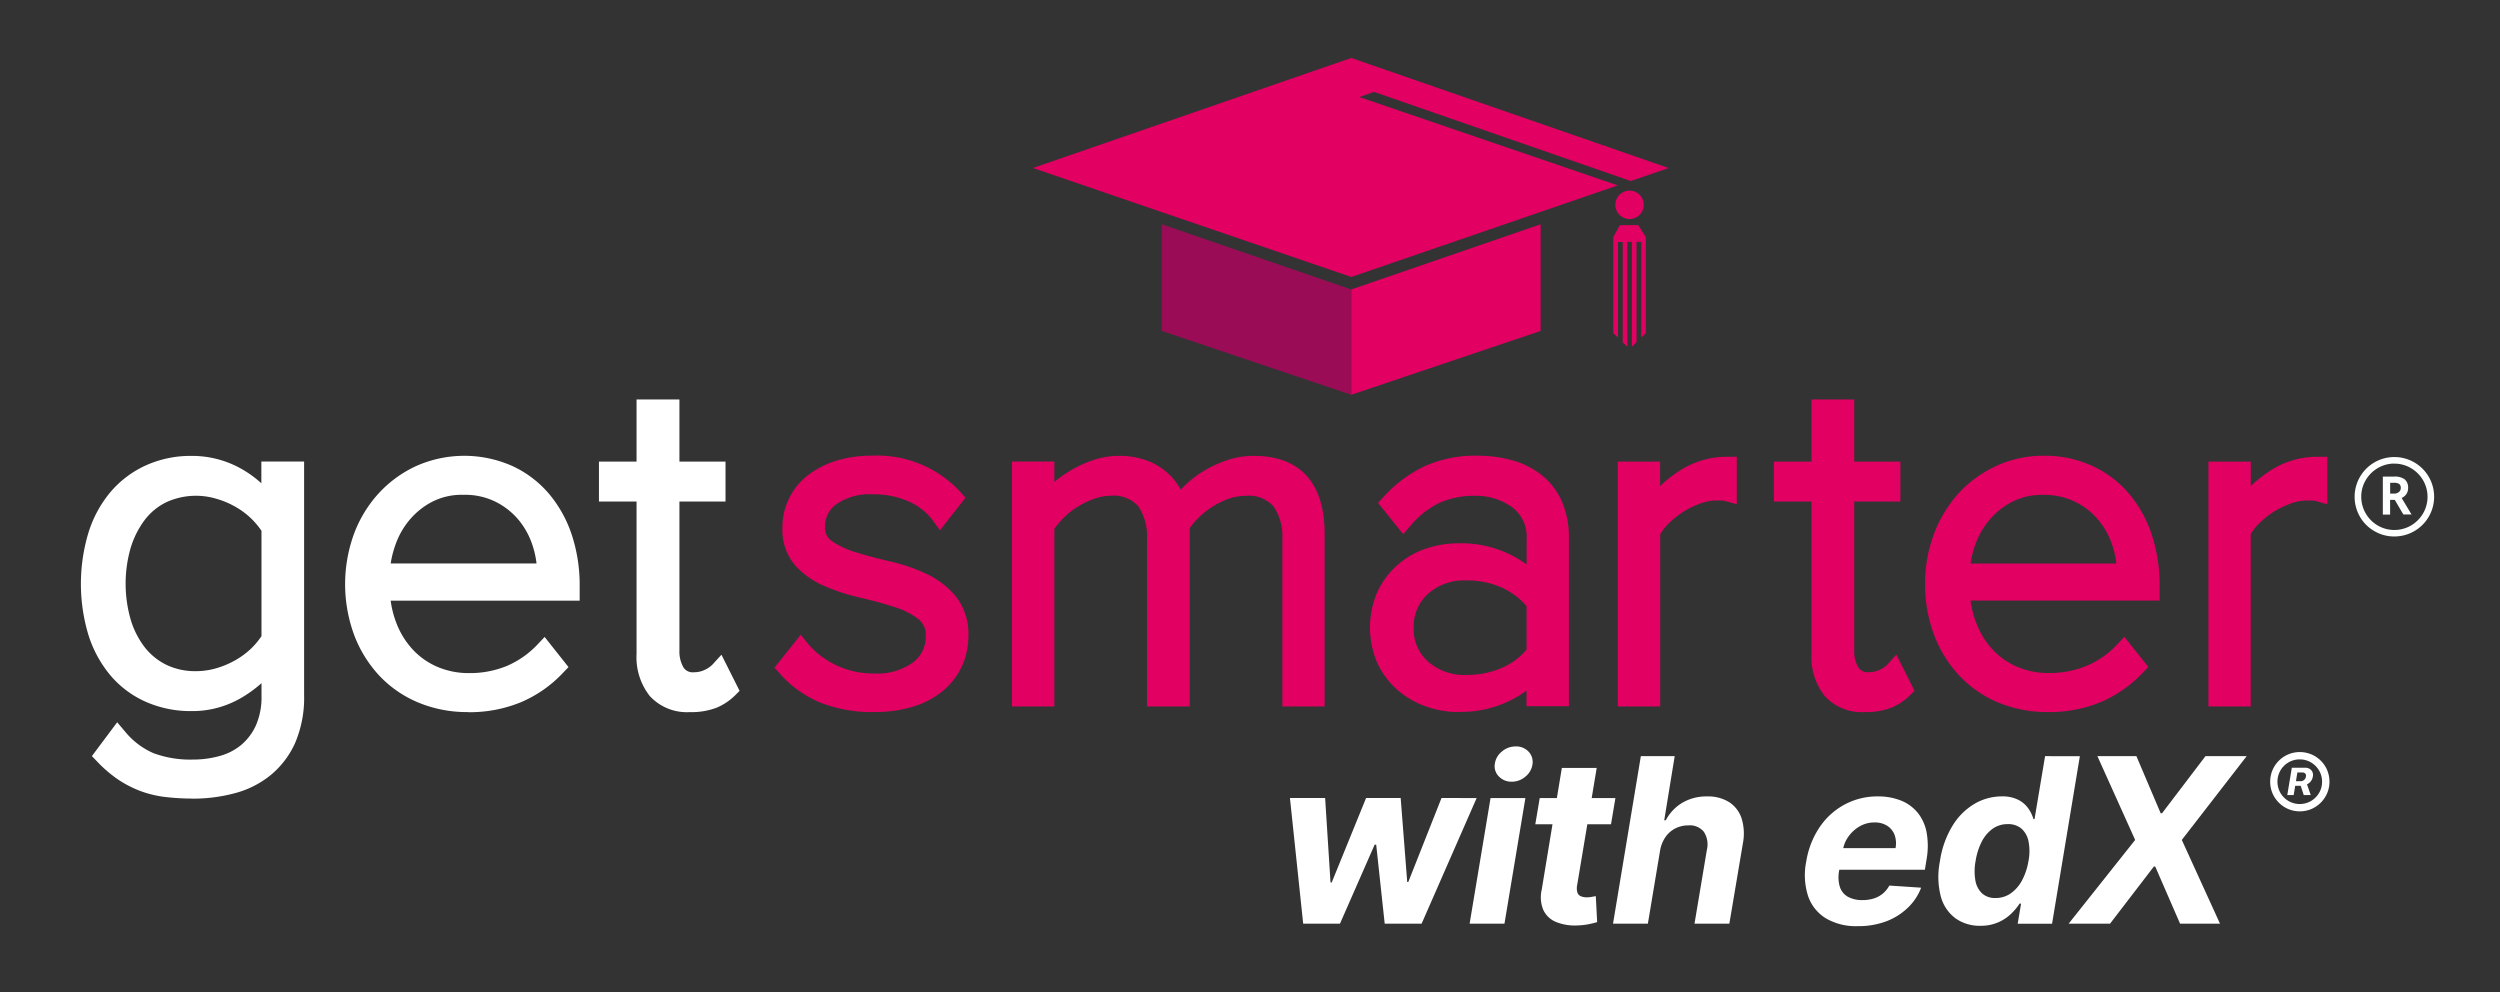 <svg xmlns="http://www.w3.org/2000/svg" xmlns:xlink="http://www.w3.org/1999/xlink" width="185.45" height="73.59" viewBox="0 0 185.45 73.59">
  <rect x="0" y="0" width="185.45" height="73.59" fill="#333333" stroke="none"/>
  <defs>
    <clipPath id="clip-path">
      <rect id="Rectangle_1" data-name="Rectangle 1" width="174.564" height="64.403" fill="none"/>
    </clipPath>
    <clipPath id="clip-get-smarter_logo-1_header_185.45x73.59">
      <rect width="185.45" height="73.59"/>
    </clipPath>
  </defs>
  <g id="get-smarter_logo-1_header_185.45x73.59" clip-path="url(#clip-get-smarter_logo-1_header_185.45x73.59)">
    <g id="Group_2" data-name="Group 2" transform="translate(6 4.299)">
      <g id="Group_1" data-name="Group 1" clip-path="url(#clip-path)">
        <path id="Path_1" data-name="Path 1" d="M807.488,8.163,783.958,0,760.344,8.163l23.614,8.084,19.77-6.793L784.557,2.9l1.093-.381,19.037,6.61,2.8-.96ZM804.6,11.948a1.054,1.054,0,1,0-1.054-1.054,1.055,1.055,0,0,0,1.054,1.054m-.722.46-.485.876v7.129l.351.332v-7.09h.351V21.1l.346.326V13.645h.331v7.782l.346-.346V13.645h.356v7.095l.332-.332V13.279l-.569-.876h-1.361Z" transform="translate(-689.72)" fill="#e20062"/>
        <path id="Path_2" data-name="Path 2" d="M1028.62,140.752v-7.911l-14.046,4.834v7.812Z" transform="translate(-920.337 -120.502)" fill="#e20062"/>
        <path id="Path_3" data-name="Path 3" d="M863.3,140.752v-7.911l14.05,4.834v7.812Z" transform="translate(-783.117 -120.502)" fill="#9b0c56"/>
        <path id="Path_4" data-name="Path 4" d="M648.4,295.905a9.509,9.509,0,0,1-3.656-.7,8.425,8.425,0,0,1-2.894-1.989,9.02,9.02,0,0,1-1.88-3.023,10.522,10.522,0,0,1-.673-3.814,10.353,10.353,0,0,1,.653-3.671,9.5,9.5,0,0,1,1.816-3.018,8.8,8.8,0,0,1,2.8-2.038,8.334,8.334,0,0,1,3.522-.762,8.426,8.426,0,0,1,3.681.787,7.846,7.846,0,0,1,2.721,2.108,9.031,9.031,0,0,1,1.652,3.062,11.8,11.8,0,0,1,.554,3.636v1.153H642.668a7.4,7.4,0,0,0,.43,1.672,5.984,5.984,0,0,0,1.187,1.939,5.487,5.487,0,0,0,1.821,1.291,5.937,5.937,0,0,0,2.424.47,7.186,7.186,0,0,0,2.761-.539,6.58,6.58,0,0,0,2.261-1.588l.524-.559,1.781,2.236-.4.416a9.341,9.341,0,0,1-3.1,2.177,9.945,9.945,0,0,1-3.973.752Zm-13.556,0a3.728,3.728,0,0,1-2.993-1.192,4.641,4.641,0,0,1-.98-3.127v-11.3h-2.79v-2.963h2.79v-4.606h3.171v4.606h3.424v2.963h-3.424v11.028a2.343,2.343,0,0,0,.312,1.291.82.82,0,0,0,.772.341,1.857,1.857,0,0,0,.816-.183,1.9,1.9,0,0,0,.574-.4l.648-.722,1.351,2.686-.341.336a4.265,4.265,0,0,1-1.36.91,5.206,5.206,0,0,1-1.969.331Zm-30.169,0a7.293,7.293,0,0,1-2.355-.4,6.53,6.53,0,0,1-2.113-1.2,6.119,6.119,0,0,1-1.514-1.974,6.62,6.62,0,0,1,0-5.393,6.017,6.017,0,0,1,1.514-1.984,6.153,6.153,0,0,1,2.1-1.187,7.524,7.524,0,0,1,2.37-.381,8.22,8.22,0,0,1,5.061,1.568v-1.9a2.712,2.712,0,0,0-1.059-2.335,4.565,4.565,0,0,0-2.815-.856,6.213,6.213,0,0,0-2.568.514,6.4,6.4,0,0,0-2.192,1.732l-.519.6-1.87-2.32.386-.421a9.888,9.888,0,0,1,3.067-2.3,9.16,9.16,0,0,1,3.9-.782,9.732,9.732,0,0,1,2.588.336,6.186,6.186,0,0,1,2.187,1.093,5.152,5.152,0,0,1,1.5,1.939,6.541,6.541,0,0,1,.53,2.7v12.517h-3.142v-1.158a8.245,8.245,0,0,1-5.061,1.578Zm-43.374,0a10.467,10.467,0,0,1-3.889-.678,8.206,8.206,0,0,1-3.092-2.2l-.376-.416,1.949-2.444.519.648a6.113,6.113,0,0,0,2.023,1.568,6.273,6.273,0,0,0,2.9.658,4.491,4.491,0,0,0,2.894-.826,2.386,2.386,0,0,0,.94-1.93,1.484,1.484,0,0,0-.534-1.262,5.39,5.39,0,0,0-1.761-.9c-.762-.252-1.583-.475-2.508-.693a15.12,15.12,0,0,1-2.677-.856,6.22,6.22,0,0,1-2.2-1.539,4.038,4.038,0,0,1-.955-2.81,4.872,4.872,0,0,1,1.816-3.829,6.659,6.659,0,0,1,2.1-1.113,9.02,9.02,0,0,1,2.756-.4,8.4,8.4,0,0,1,6.535,2.7l.376.416-1.9,2.424-.514-.717a4.482,4.482,0,0,0-1.771-1.41,6.326,6.326,0,0,0-2.7-.544,4.332,4.332,0,0,0-2.686.727,2.035,2.035,0,0,0-.856,1.672,1.191,1.191,0,0,0,.51,1.069,6.282,6.282,0,0,0,1.781.831c.712.223,1.509.435,2.518.673a12.959,12.959,0,0,1,2.691.915,6.325,6.325,0,0,1,2.2,1.677,4.484,4.484,0,0,1,.94,2.969,5.375,5.375,0,0,1-.465,2.187,5.268,5.268,0,0,1-1.38,1.821,6.3,6.3,0,0,1-2.207,1.192,9.644,9.644,0,0,1-2.958.416Zm33.454-.416h-3.137V283.037a3.86,3.86,0,0,0-.663-2.4,2.44,2.44,0,0,0-2.058-.772,3.852,3.852,0,0,0-1.192.193,5.855,5.855,0,0,0-1.2.564,6.309,6.309,0,0,0-1.069.836,5.372,5.372,0,0,0-.688.8V295.49h-3.171V283.037a3.907,3.907,0,0,0-.653-2.409,2.446,2.446,0,0,0-2.073-.767,3.572,3.572,0,0,0-1.148.208,6.407,6.407,0,0,0-1.212.569,5.423,5.423,0,0,0-1.064.826,7.791,7.791,0,0,0-.722.841V295.49h-3.142V277.318h3.142v1.509a9.076,9.076,0,0,1,1.039-.742,8.765,8.765,0,0,1,1.736-.836,6.037,6.037,0,0,1,2-.351,5.77,5.77,0,0,1,1.944.3,4.72,4.72,0,0,1,1.509.826,4.421,4.421,0,0,1,1.039,1.192c.035.059.074.124.109.188.1-.1.2-.213.307-.312a7.9,7.9,0,0,1,1.445-1.1,9.147,9.147,0,0,1,1.7-.777,6.171,6.171,0,0,1,1.954-.317c3.448,0,5.269,2,5.269,5.793v12.8Zm68.7,0h-3.141V277.323h3.141v1.811a10.111,10.111,0,0,1,1.469-1.153,6.409,6.409,0,0,1,3.547-1.014h.663v3.527l-.846-.242a.88.88,0,0,0-.257-.04h-.465a3.435,3.435,0,0,0-1.133.218,6.669,6.669,0,0,0-1.271.614,6.805,6.805,0,0,0-1.093.871,3.867,3.867,0,0,0-.618.787V295.48Zm-43.814,0h-3.137V277.323h3.137v1.816a9.608,9.608,0,0,1,1.474-1.158,6.437,6.437,0,0,1,3.552-1.014h.663v3.518l-.836-.228a1.029,1.029,0,0,0-.262-.045h-.47a3.352,3.352,0,0,0-1.138.223,6.341,6.341,0,0,0-1.262.613,6.416,6.416,0,0,0-1.088.871,4.167,4.167,0,0,0-.628.8V295.49ZM605.3,286.144a3.983,3.983,0,0,0-2.889,1,3.262,3.262,0,0,0-1.049,2.513,3.2,3.2,0,0,0,1.044,2.484,4.073,4.073,0,0,0,2.894,1.009,6.462,6.462,0,0,0,2.6-.524,4.965,4.965,0,0,0,1.835-1.356v-3.221a5.278,5.278,0,0,0-1.84-1.38,6.409,6.409,0,0,0-2.588-.534Zm37.367-1.257h10.82a6.653,6.653,0,0,0-.3-1.346,5.719,5.719,0,0,0-1.014-1.86,5.154,5.154,0,0,0-4.131-1.885,4.787,4.787,0,0,0-2.3.519,5.455,5.455,0,0,0-1.687,1.356,5.98,5.98,0,0,0-1.054,1.87,7.707,7.707,0,0,0-.337,1.351Z" transform="translate(-502.494 -247.382)" fill="#e20062"/>
        <path id="Path_5" data-name="Path 5" d="M8.312,302.322a17.869,17.869,0,0,1-2.019-.114,7.979,7.979,0,0,1-1.845-.435,8.173,8.173,0,0,1-1.667-.851,9.527,9.527,0,0,1-1.573-1.346l-.391-.406,1.875-2.508.539.633a5.645,5.645,0,0,0,2.152,1.657,7.828,7.828,0,0,0,2.924.475,7.337,7.337,0,0,0,2.014-.272,4.23,4.23,0,0,0,1.588-.826,4.135,4.135,0,0,0,1.079-1.445,5.229,5.229,0,0,0,.411-2.2v-.925a9.21,9.21,0,0,1-1.44,1.054,7.171,7.171,0,0,1-3.76,1.019,8.21,8.21,0,0,1-3.335-.668,7.309,7.309,0,0,1-2.627-1.929,8.724,8.724,0,0,1-1.662-3,13.144,13.144,0,0,1,0-7.683,8.7,8.7,0,0,1,1.657-3.013,7.534,7.534,0,0,1,2.622-1.949,8.031,8.031,0,0,1,3.339-.688,7.43,7.43,0,0,1,3.651.925,7.926,7.926,0,0,1,1.544,1.108v-1.613h3.171v17.331a8.531,8.531,0,0,1-.673,3.557,6.584,6.584,0,0,1-1.845,2.4,7.061,7.061,0,0,1-2.672,1.326,11.946,11.946,0,0,1-3.077.391ZM45.2,295.905a3.732,3.732,0,0,1-3-1.192,4.641,4.641,0,0,1-.98-3.127v-11.3h-2.79v-2.963h2.79v-4.606H44.4v4.606h3.419v2.963H44.4v11.028a2.363,2.363,0,0,0,.307,1.291.813.813,0,0,0,.767.346,1.844,1.844,0,0,0,.816-.183,1.887,1.887,0,0,0,.579-.406l.648-.712,1.346,2.681-.336.336a4.348,4.348,0,0,1-1.361.91,5.232,5.232,0,0,1-1.974.331Zm-16.495,0a9.42,9.42,0,0,1-3.656-.7,8.424,8.424,0,0,1-2.9-1.989,9.168,9.168,0,0,1-1.875-3.023,10.92,10.92,0,0,1-.025-7.48,9.227,9.227,0,0,1,1.831-3.023,8.748,8.748,0,0,1,2.785-2.033,8.775,8.775,0,0,1,7.208.025,7.928,7.928,0,0,1,2.716,2.108,9.239,9.239,0,0,1,1.657,3.062,11.918,11.918,0,0,1,.554,3.636v1.153H22.98a7.324,7.324,0,0,0,.43,1.677,6.127,6.127,0,0,0,1.2,1.939,5.392,5.392,0,0,0,1.821,1.286,5.9,5.9,0,0,0,2.419.47,7.18,7.18,0,0,0,2.756-.534,6.8,6.8,0,0,0,2.271-1.593l.524-.554,1.771,2.236-.4.416a9.229,9.229,0,0,1-3.1,2.177,9.989,9.989,0,0,1-3.978.752ZM6.342,292.4a4.923,4.923,0,0,0,2.192.47,5.385,5.385,0,0,0,1.514-.218,6.519,6.519,0,0,0,1.42-.6,5.967,5.967,0,0,0,1.177-.876,5.655,5.655,0,0,0,.752-.905v-7.812a5.654,5.654,0,0,0-1.924-1.776,6.19,6.19,0,0,0-1.42-.6,5.277,5.277,0,0,0-3.711.252,4.5,4.5,0,0,0-1.613,1.326,6.68,6.68,0,0,0-1.039,2.073,9.625,9.625,0,0,0,0,5.294,6.3,6.3,0,0,0,1.034,2.053A4.615,4.615,0,0,0,6.342,292.4Zm16.638-7.52H33.8a6.837,6.837,0,0,0-.3-1.351,5.74,5.74,0,0,0-1.014-1.86,5.314,5.314,0,0,0-1.707-1.356,5.1,5.1,0,0,0-2.419-.524,4.8,4.8,0,0,0-2.3.515,5.482,5.482,0,0,0-1.687,1.356,5.873,5.873,0,0,0-1.049,1.865,7.162,7.162,0,0,0-.341,1.356Z" transform="translate(0 -247.382)" fill="#fff"/>
        <path id="Path_6" data-name="Path 6" d="M1818.841,324.624a2.925,2.925,0,0,1-1.5-.406,2.879,2.879,0,0,1-1.069-1.083,2.962,2.962,0,0,1,.01-2.924,2.941,2.941,0,0,1,2.558-1.479,2.942,2.942,0,0,1,1.469.391,2.945,2.945,0,0,1-1.474,5.5Zm0-5.408a2.415,2.415,0,0,0-1.227.332,2.478,2.478,0,0,0-.9.9,2.386,2.386,0,0,0-.332,1.232,2.447,2.447,0,0,0,.332,1.232,2.451,2.451,0,0,0,3.354.9,2.48,2.48,0,0,0,.9-.9,2.445,2.445,0,0,0,0-2.459,2.48,2.48,0,0,0-.9-.9,2.384,2.384,0,0,0-1.232-.332Zm1.286,3.775h-.619l-.015-.02-.624-1.064h-.346V323h-.539v-2.82h.846a1.214,1.214,0,0,1,.777.208.79.79,0,0,1,.252.643.777.777,0,0,1-.139.46.823.823,0,0,1-.341.277l.742,1.237Zm-1.6-1.549h.287a.535.535,0,0,0,.366-.119.371.371,0,0,0,.134-.292.359.359,0,0,0-.114-.3.67.67,0,0,0-.391-.089h-.282Z" transform="translate(-1647.225 -289.127)" fill="#fdfefe"/>
        <path id="Path_7" data-name="Path 7" d="M976.832,591.059l-2.463,6.227h-.079l-.485-6.227h-2.567l-2.549,6.263H968.6l-.4-6.263H965.59l.982,9.321H969.3l2.573-5.861h.115l.631,5.861h2.737l4.084-9.321Z" transform="translate(-875.902 -536.16)" fill="#fff"/>
        <path id="Path_8" data-name="Path 8" d="M1109.086,600.381h2.585l1.553-9.321h-2.585Z" transform="translate(-1006.07 -536.16)" fill="#fff"/>
        <path id="Path_9" data-name="Path 9" d="M1130.6,549.844a1.554,1.554,0,0,0-1.026.382,1.406,1.406,0,0,0-.521.929,1.069,1.069,0,0,0,.306.919,1.271,1.271,0,0,0,.95.385,1.531,1.531,0,0,0,1.029-.389,1.408,1.408,0,0,0,.513-.922,1.1,1.1,0,0,0-.3-.925,1.249,1.249,0,0,0-.945-.38" transform="translate(-1024.169 -498.772)" fill="#fff"/>
        <path id="Path_10" data-name="Path 10" d="M1165.432,571.206h1.756l.327-1.943h-1.76l.371-2.232h-2.585l-.369,2.232H1161.9l-.328,1.943h1.276l-.8,4.854a2.463,2.463,0,0,0,.121,1.51,1.784,1.784,0,0,0,.94.886,3.72,3.72,0,0,0,1.6.256,5.01,5.01,0,0,0,.868-.1q.365-.079.583-.146l-.1-1.923c-.07.008-.167.024-.292.049a1.967,1.967,0,0,1-.364.036,1.155,1.155,0,0,1-.449-.079.459.459,0,0,1-.26-.275,1.147,1.147,0,0,1-.018-.556Z" transform="translate(-1053.683 -514.363)" fill="#fff"/>
        <path id="Path_11" data-name="Path 11" d="M1227.413,562.366l.776-4.752h-2.511l-2.064,12.427h2.585l.9-5.388a2.516,2.516,0,0,1,.4-1.029,1.988,1.988,0,0,1,.74-.652,2.125,2.125,0,0,1,.971-.224,1.339,1.339,0,0,1,1.144.48,1.71,1.71,0,0,1,.221,1.341l-.917,5.473h2.585l1-5.935a3.8,3.8,0,0,0-.092-1.877,2.28,2.28,0,0,0-.927-1.208,2.941,2.941,0,0,0-1.62-.421,3.527,3.527,0,0,0-1.851.47,3.3,3.3,0,0,0-1.226,1.3Z" transform="translate(-1109.96 -505.821)" fill="#fff"/>
        <path id="Path_12" data-name="Path 12" d="M1385.215,590.938a3.044,3.044,0,0,0-1.247-.886,4.537,4.537,0,0,0-1.671-.295,5.125,5.125,0,0,0-2.488.608,5.227,5.227,0,0,0-1.854,1.692,6.329,6.329,0,0,0-.98,2.524,5.1,5.1,0,0,0,.131,2.552,3.123,3.123,0,0,0,1.317,1.663,4.409,4.409,0,0,0,2.375.585,5.885,5.885,0,0,0,2.1-.354,4.706,4.706,0,0,0,1.6-1,4.053,4.053,0,0,0,1-1.5l-2.361-.157a2.037,2.037,0,0,1-.488.6,1.99,1.99,0,0,1-.673.36,2.7,2.7,0,0,1-.811.118,2.2,2.2,0,0,1-1.094-.242,1.3,1.3,0,0,1-.6-.729,2.506,2.506,0,0,1-.056-1.214l.012-.067h6.348l.114-.709a5.686,5.686,0,0,0,.01-2.076,3.3,3.3,0,0,0-.683-1.477m-1.62,2.66h-3.877a2.348,2.348,0,0,1,.416-.9,2.6,2.6,0,0,1,.83-.731,2.167,2.167,0,0,1,1.072-.275,1.7,1.7,0,0,1,.94.246,1.37,1.37,0,0,1,.549.676,1.84,1.84,0,0,1,.07.989" transform="translate(-1248.987 -534.978)" fill="#fff"/>
        <path id="Path_13" data-name="Path 13" d="M1491.39,557.614l-.783,4.672h-.079a2.66,2.66,0,0,0-.364-.768,2.067,2.067,0,0,0-.74-.655,2.6,2.6,0,0,0-1.262-.264,3.972,3.972,0,0,0-1.972.531,4.732,4.732,0,0,0-1.638,1.6,6.933,6.933,0,0,0-.959,2.666,5.84,5.84,0,0,0,.064,2.631,2.973,2.973,0,0,0,1.093,1.62,3.065,3.065,0,0,0,1.836.549,3.222,3.222,0,0,0,1.313-.249,3.3,3.3,0,0,0,.957-.627,4.267,4.267,0,0,0,.642-.768h.11l-.249,1.492h2.549l2.062-12.427Zm-1.232,7.768a4.579,4.579,0,0,1-.48,1.45,2.751,2.751,0,0,1-.837.961,1.93,1.93,0,0,1-1.122.343,1.423,1.423,0,0,1-1.011-.349,1.719,1.719,0,0,1-.491-.971,4.041,4.041,0,0,1,.021-1.435,4.734,4.734,0,0,1,.452-1.42,2.645,2.645,0,0,1,.807-.96,1.9,1.9,0,0,1,1.126-.346,1.512,1.512,0,0,1,1.014.334,1.684,1.684,0,0,1,.524.947,3.784,3.784,0,0,1,0,1.445" transform="translate(-1345.686 -505.821)" fill="#fff"/>
        <path id="Path_14" data-name="Path 14" d="M1597.62,557.614l-3.222,4.236h-.1l-1.8-4.236h-2.894l2.8,6.214-4.934,6.213h3.07l3.253-4.241h.1l1.844,4.241h2.962l-2.834-6.213,4.811-6.214Z" transform="translate(-1440.019 -505.821)" fill="#fff"/>
        <path id="Path_15" data-name="Path 15" d="M1763.742,566.909a.606.606,0,0,0-.288-.073h-1.014l-.336,2.029h.473l.113-.685h.409l.226.685h.519l-.277-.794a.906.906,0,0,0,.262-.2.787.787,0,0,0,.17-.375.55.55,0,0,0-.04-.365.513.513,0,0,0-.217-.219m-.4.837a.356.356,0,0,1-.21.086h-.386l.106-.646h.393a.294.294,0,0,1,.177.066.244.244,0,0,1,.063.241.377.377,0,0,1-.143.253" transform="translate(-1598.433 -514.186)" fill="#fff"/>
        <path id="Path_16" data-name="Path 16" d="M1752.688,555.682a2.216,2.216,0,0,0-1.177-1.175,2.234,2.234,0,0,0-1.71,0,2.214,2.214,0,0,0-1.174,1.175,2.235,2.235,0,0,0,0,1.71,2.245,2.245,0,0,0,.474.7,2.212,2.212,0,0,0,.7.472,2.21,2.21,0,0,0,1.707,0,2.206,2.206,0,0,0,.7-.472,2.23,2.23,0,0,0,.473-.7,2.111,2.111,0,0,0,.173-.855,2.159,2.159,0,0,0-.17-.855m-.6,1.686a1.7,1.7,0,0,1-.6.6,1.658,1.658,0,0,1-1.666,0,1.671,1.671,0,0,1-.6-.6,1.674,1.674,0,0,1,0-1.667,1.674,1.674,0,0,1,.6-.6,1.669,1.669,0,0,1,1.663,0,1.718,1.718,0,0,1,.6.6,1.594,1.594,0,0,1,.224.835,1.557,1.557,0,0,1-.222.832" transform="translate(-1586.055 -502.848)" fill="#fff"/>
      </g>
    </g>
  </g>
</svg>
